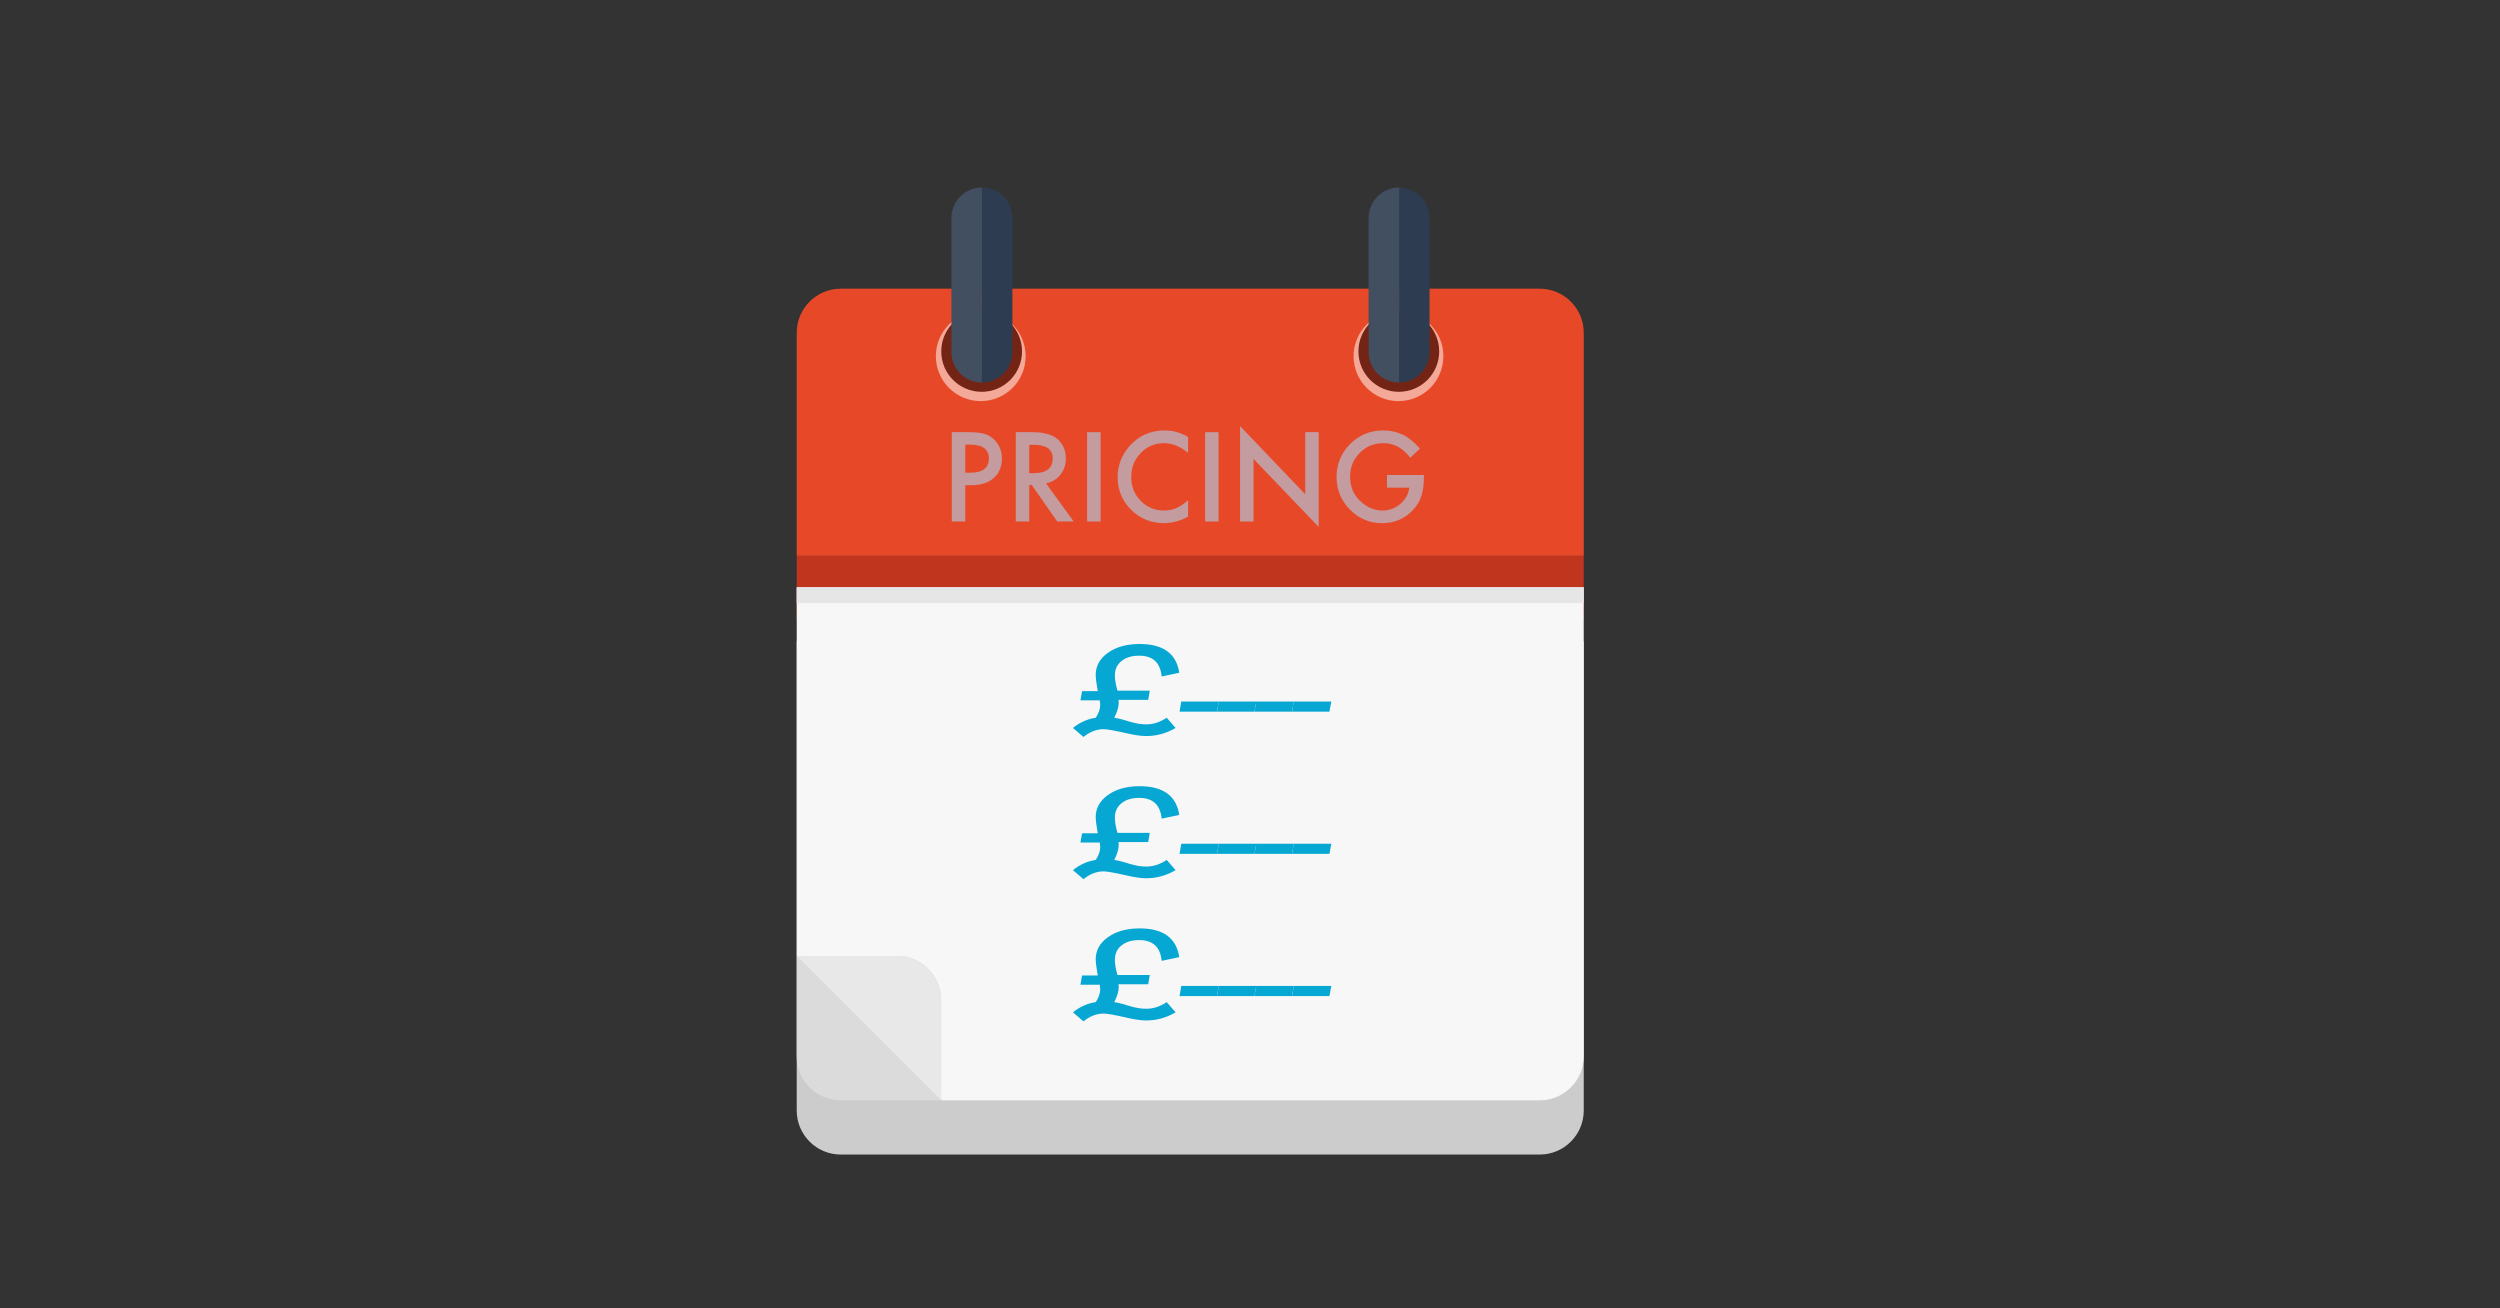 <?xml version="1.0" encoding="UTF-8"?> <svg xmlns="http://www.w3.org/2000/svg" id="Layer_2" width="1200" height="628" viewBox="0 0 1200 628"><rect x="0" y="0" width="1200" height="628" fill="#333333" stroke="none"/><defs><style>.cls-1{fill:none;}.cls-2{fill:#bf351e;}.cls-3{fill:#e74928;}.cls-4{fill:#e6e6e6;}.cls-5{fill:#dbdbdb;}.cls-6{fill:#f4a898;}.cls-7{fill:#ccc;}.cls-8,.cls-9{isolation:isolate;}.cls-10{fill:#07a7d3;}.cls-11{fill:#742414;}.cls-12{fill:#c49b9e;}.cls-13{fill:#f7f7f7;}.cls-14{fill:#2d3c50;}.cls-15{fill:#e8e8e8;}.cls-9{fill:#fff;opacity:.1;}</style></defs><g id="Layer_3"><path id="BORDER_TRANSPARENT" class="cls-1" d="M66.364,628h-16.364c-27.614,0-50-22.386-50-50V50C0,22.386,22.386,0,50,0h1100c27.614,0,50,22.386,50,50v528c0,27.614-22.386,50-50,50h-559.948"></path></g><g id="Layer_4"><path class="cls-7" d="M403.586,554.184h335.455c11.688,0,21.156-9.475,21.156-21.156v-225.132h-377.774v225.133c0,11.688,9.475,21.156,21.156,21.156h.007Z"></path><path class="cls-3" d="M760.197,159.729c0-11.688-9.475-21.156-21.156-21.156h-335.455c-11.688,0-21.156,9.475-21.156,21.156v107.083h377.767v-107.083Z"></path><rect class="cls-2" x="382.423" y="266.812" width="377.767" height="15.066"></rect><rect class="cls-2" x="382.423" y="281.878" width="377.767" height="15.066"></rect><path class="cls-5" d="M382.423,507.01c0,11.688,9.475,21.156,21.156,21.156h48.145l-69.301-69.301v48.145Z"></path><path class="cls-13" d="M382.423,281.878v176.988h48.138c11.688,0,21.163,9.475,21.163,21.156v48.145h287.31c11.688,0,21.156-9.475,21.156-21.156v-225.133h-377.767Z"></path><path class="cls-15" d="M430.569,458.865h-48.138l69.301,69.301v-48.145c0-11.688-9.475-21.156-21.163-21.156Z"></path><rect class="cls-4" x="382.423" y="281.878" width="377.767" height="7.623"></rect><path class="cls-6" d="M671.273,149.429c-11.903,0-21.551,9.648-21.551,21.551s9.648,21.551,21.551,21.551,21.551-9.648,21.551-21.551-9.648-21.551-21.551-21.551Z"></path><path class="cls-6" d="M470.758,149.429c-11.903,0-21.551,9.648-21.551,21.551s9.648,21.551,21.551,21.551,21.551-9.648,21.551-21.551-9.648-21.551-21.551-21.551h0Z"></path><path class="cls-11" d="M671.426,149.297c-10.71,0-19.387,8.677-19.387,19.387s8.684,19.387,19.387,19.387,19.387-8.677,19.387-19.387-8.677-19.387-19.387-19.387Z"></path><path class="cls-14" d="M671.564,90.019h0v93.613h-.021.021c8.081,0,14.629-6.548,14.629-14.629v-64.362c0-8.081-6.548-14.629-14.629-14.629v.007Z"></path><path class="cls-14" d="M671.564,90.019h0c-8.081,0-14.629,6.548-14.629,14.629v64.362c0,8.074,6.541,14.608,14.608,14.622h.021v-93.613Z"></path><path class="cls-9" d="M671.564,90.019h0c-8.081,0-14.629,6.548-14.629,14.629v64.362c0,8.074,6.541,14.608,14.608,14.622h.021v-93.613Z"></path><path class="cls-11" d="M471.188,149.297c-10.71,0-19.387,8.677-19.387,19.387s8.677,19.387,19.387,19.387,19.387-8.677,19.387-19.387-8.677-19.387-19.387-19.387h0Z"></path><path class="cls-14" d="M471.32,90.019h0v93.613h-.021.014c8.088,0,14.636-6.548,14.636-14.629v-64.362c0-8.081-6.548-14.629-14.629-14.629v.007Z"></path><path class="cls-14" d="M471.32,90.019h0c-8.081,0-14.629,6.548-14.629,14.629v64.362c0,8.074,6.534,14.608,14.608,14.622h.021v-93.613Z"></path><path class="cls-9" d="M471.32,90.019h0c-8.081,0-14.629,6.548-14.629,14.629v64.362c0,8.074,6.534,14.608,14.608,14.622h.021v-93.613Z"></path><g class="cls-8"><g class="cls-8"><path class="cls-10" d="M560.011,344.505l4.29,4.916c-4.472,2.592-9.151,3.888-14.039,3.888-2.444,0-5.471-.417-9.081-1.25-5.999-1.37-9.818-2.055-11.457-2.055-3.361,0-6.582,1.25-9.665,3.749l-5.04-4.332c3.221-2.647,6.873-4.286,10.956-4.916,1.416-2.184,2.124-4.24,2.124-6.165,0-.222-.02-.513-.062-.875-.041-.36-.09-.791-.146-1.291h-9.29l.792-4.444h7.54l-.208-1.278c-.278-1.5-.479-2.786-.604-3.86-.125-1.074-.188-1.935-.188-2.583,0-4.332,1.972-7.896,5.916-10.692,3.943-2.796,8.998-4.194,15.164-4.194,11.303,0,17.648,4.601,19.038,13.803l-8.457,1.777c-.639-6.646-4.235-9.97-10.789-9.97-3.555,0-6.388.861-8.498,2.583-2.111,1.685-3.166,3.981-3.166,6.888,0,2.019.417,4.453,1.25,7.304h15.497l-.75,4.444h-14.247c.027.352.048.658.062.916.013.259.021.472.021.639,0,1.833-.709,4.166-2.124,6.999.777.13,1.527.274,2.249.431s1.417.338,2.084.541l3.166.944c2.833.852,5.429,1.278,7.79,1.278,3.416,0,6.707-1.064,9.873-3.194Z"></path><path class="cls-10" d="M585.047,336.729l-.916,4.86h-17.954l.833-4.86h18.038Z"></path><path class="cls-10" d="M603.044,336.729l-.916,4.86h-17.954l.833-4.86h18.038Z"></path><path class="cls-10" d="M621.04,336.729l-.916,4.86h-17.954l.833-4.86h18.038Z"></path><path class="cls-10" d="M639.037,336.729l-.916,4.86h-17.954l.833-4.86h18.038Z"></path></g><g class="cls-8"><path class="cls-10" d="M560.011,412.759l4.29,4.916c-4.472,2.592-9.151,3.888-14.039,3.888-2.444,0-5.471-.417-9.081-1.25-5.999-1.37-9.818-2.055-11.457-2.055-3.361,0-6.582,1.25-9.665,3.749l-5.04-4.332c3.221-2.647,6.873-4.286,10.956-4.916,1.416-2.184,2.124-4.24,2.124-6.165,0-.222-.02-.513-.062-.875-.041-.36-.09-.791-.146-1.291h-9.29l.792-4.444h7.54l-.208-1.278c-.278-1.5-.479-2.786-.604-3.86-.125-1.074-.188-1.935-.188-2.583,0-4.332,1.972-7.896,5.916-10.692,3.943-2.796,8.998-4.194,15.164-4.194,11.303,0,17.648,4.601,19.038,13.803l-8.457,1.777c-.639-6.646-4.235-9.97-10.789-9.97-3.555,0-6.388.861-8.498,2.583-2.111,1.685-3.166,3.981-3.166,6.888,0,2.019.417,4.453,1.25,7.304h15.497l-.75,4.444h-14.247c.027.352.048.658.062.916.013.259.021.472.021.639,0,1.833-.709,4.166-2.124,6.999.777.13,1.527.274,2.249.431s1.417.338,2.084.541l3.166.944c2.833.852,5.429,1.278,7.79,1.278,3.416,0,6.707-1.064,9.873-3.194Z"></path><path class="cls-10" d="M585.047,404.982l-.916,4.86h-17.954l.833-4.86h18.038Z"></path><path class="cls-10" d="M603.044,404.982l-.916,4.86h-17.954l.833-4.86h18.038Z"></path><path class="cls-10" d="M621.04,404.982l-.916,4.86h-17.954l.833-4.86h18.038Z"></path><path class="cls-10" d="M639.037,404.982l-.916,4.86h-17.954l.833-4.86h18.038Z"></path></g><g class="cls-8"><path class="cls-10" d="M560.011,481.012l4.29,4.916c-4.472,2.592-9.151,3.888-14.039,3.888-2.444,0-5.471-.417-9.081-1.25-5.999-1.37-9.818-2.055-11.457-2.055-3.361,0-6.582,1.25-9.665,3.749l-5.04-4.332c3.221-2.647,6.873-4.286,10.956-4.916,1.416-2.184,2.124-4.24,2.124-6.165,0-.222-.02-.513-.062-.875-.041-.36-.09-.791-.146-1.291h-9.29l.792-4.444h7.54l-.208-1.278c-.278-1.5-.479-2.786-.604-3.86-.125-1.074-.188-1.935-.188-2.583,0-4.332,1.972-7.896,5.916-10.692,3.943-2.796,8.998-4.194,15.164-4.194,11.303,0,17.648,4.601,19.038,13.803l-8.457,1.777c-.639-6.646-4.235-9.97-10.789-9.97-3.555,0-6.388.861-8.498,2.583-2.111,1.685-3.166,3.981-3.166,6.888,0,2.019.417,4.453,1.25,7.304h15.497l-.75,4.444h-14.247c.027.352.048.658.062.916.013.259.021.472.021.639,0,1.833-.709,4.166-2.124,6.999.777.13,1.527.274,2.249.431s1.417.338,2.084.541l3.166.944c2.833.852,5.429,1.278,7.79,1.278,3.416,0,6.707-1.064,9.873-3.194Z"></path><path class="cls-10" d="M585.047,473.236l-.916,4.86h-17.954l.833-4.86h18.038Z"></path><path class="cls-10" d="M603.044,473.236l-.916,4.86h-17.954l.833-4.86h18.038Z"></path><path class="cls-10" d="M621.04,473.236l-.916,4.86h-17.954l.833-4.86h18.038Z"></path><path class="cls-10" d="M639.037,473.236l-.916,4.86h-17.954l.833-4.86h18.038Z"></path></g></g><g class="cls-8"><g class="cls-8"><path class="cls-12" d="M463.333,232.904v17.413h-6.471v-42.881h7.332c3.592,0,6.304.25,8.137.75,1.851.5,3.481,1.444,4.888,2.833,2.462,2.407,3.694,5.443,3.694,9.109,0,3.925-1.315,7.036-3.944,9.332-2.629,2.296-6.175,3.444-10.637,3.444h-2.999ZM463.333,226.906h2.416c5.943,0,8.915-2.286,8.915-6.86,0-4.425-3.064-6.638-9.193-6.638h-2.139v13.497Z"></path><path class="cls-12" d="M502.103,232.043l13.275,18.274h-7.915l-12.248-17.552h-1.166v17.552h-6.471v-42.881h7.582c5.666,0,9.757,1.065,12.275,3.194,2.777,2.37,4.166,5.499,4.166,9.387,0,3.037-.87,5.647-2.611,7.832-1.74,2.185-4.037,3.583-6.888,4.194ZM494.05,227.128h2.055c6.128,0,9.193-2.342,9.193-7.026,0-4.388-2.981-6.582-8.943-6.582h-2.305v13.608Z"></path><path class="cls-12" d="M528.293,207.437v42.881h-6.471v-42.881h6.471Z"></path><path class="cls-12" d="M570.285,209.742v7.665c-3.74-3.129-7.61-4.694-11.609-4.694-4.407,0-8.119,1.583-11.137,4.749-3.037,3.148-4.555,6.999-4.555,11.553,0,4.499,1.518,8.295,4.555,11.387,3.036,3.092,6.758,4.638,11.165,4.638,2.277,0,4.212-.37,5.804-1.111.889-.37,1.81-.87,2.763-1.5.953-.629,1.958-1.389,3.013-2.277v7.804c-3.703,2.092-7.591,3.138-11.664,3.138-6.129,0-11.359-2.139-15.691-6.415-4.314-4.314-6.471-9.517-6.471-15.608,0-5.462,1.805-10.331,5.416-14.608,4.444-5.239,10.193-7.86,17.247-7.86,3.851,0,7.572,1.046,11.165,3.138Z"></path><path class="cls-12" d="M584.921,207.437v42.881h-6.471v-42.881h6.471Z"></path></g><g class="cls-8"><path class="cls-12" d="M595.228,250.318v-45.797l31.272,32.716v-29.8h6.471v45.491l-31.272-32.633v30.022h-6.471Z"></path></g><g class="cls-8"><path class="cls-12" d="M665.737,227.989h17.719v1.416c0,3.222-.38,6.073-1.139,8.554-.741,2.296-1.991,4.444-3.749,6.443-3.981,4.481-9.045,6.721-15.191,6.721-5.999,0-11.137-2.166-15.414-6.499-4.277-4.351-6.415-9.572-6.415-15.664,0-6.221,2.175-11.498,6.527-15.83,4.351-4.351,9.646-6.527,15.886-6.527,3.351,0,6.48.685,9.387,2.055,2.777,1.37,5.508,3.592,8.193,6.665l-4.61,4.416c-3.518-4.684-7.804-7.026-12.859-7.026-4.536,0-8.341,1.565-11.415,4.694-3.074,3.074-4.61,6.925-4.61,11.553,0,4.777,1.712,8.712,5.138,11.803,3.203,2.87,6.674,4.305,10.415,4.305,3.184,0,6.045-1.074,8.582-3.222,2.536-2.166,3.953-4.758,4.249-7.776h-10.692v-6.082Z"></path></g></g></g></svg> 
